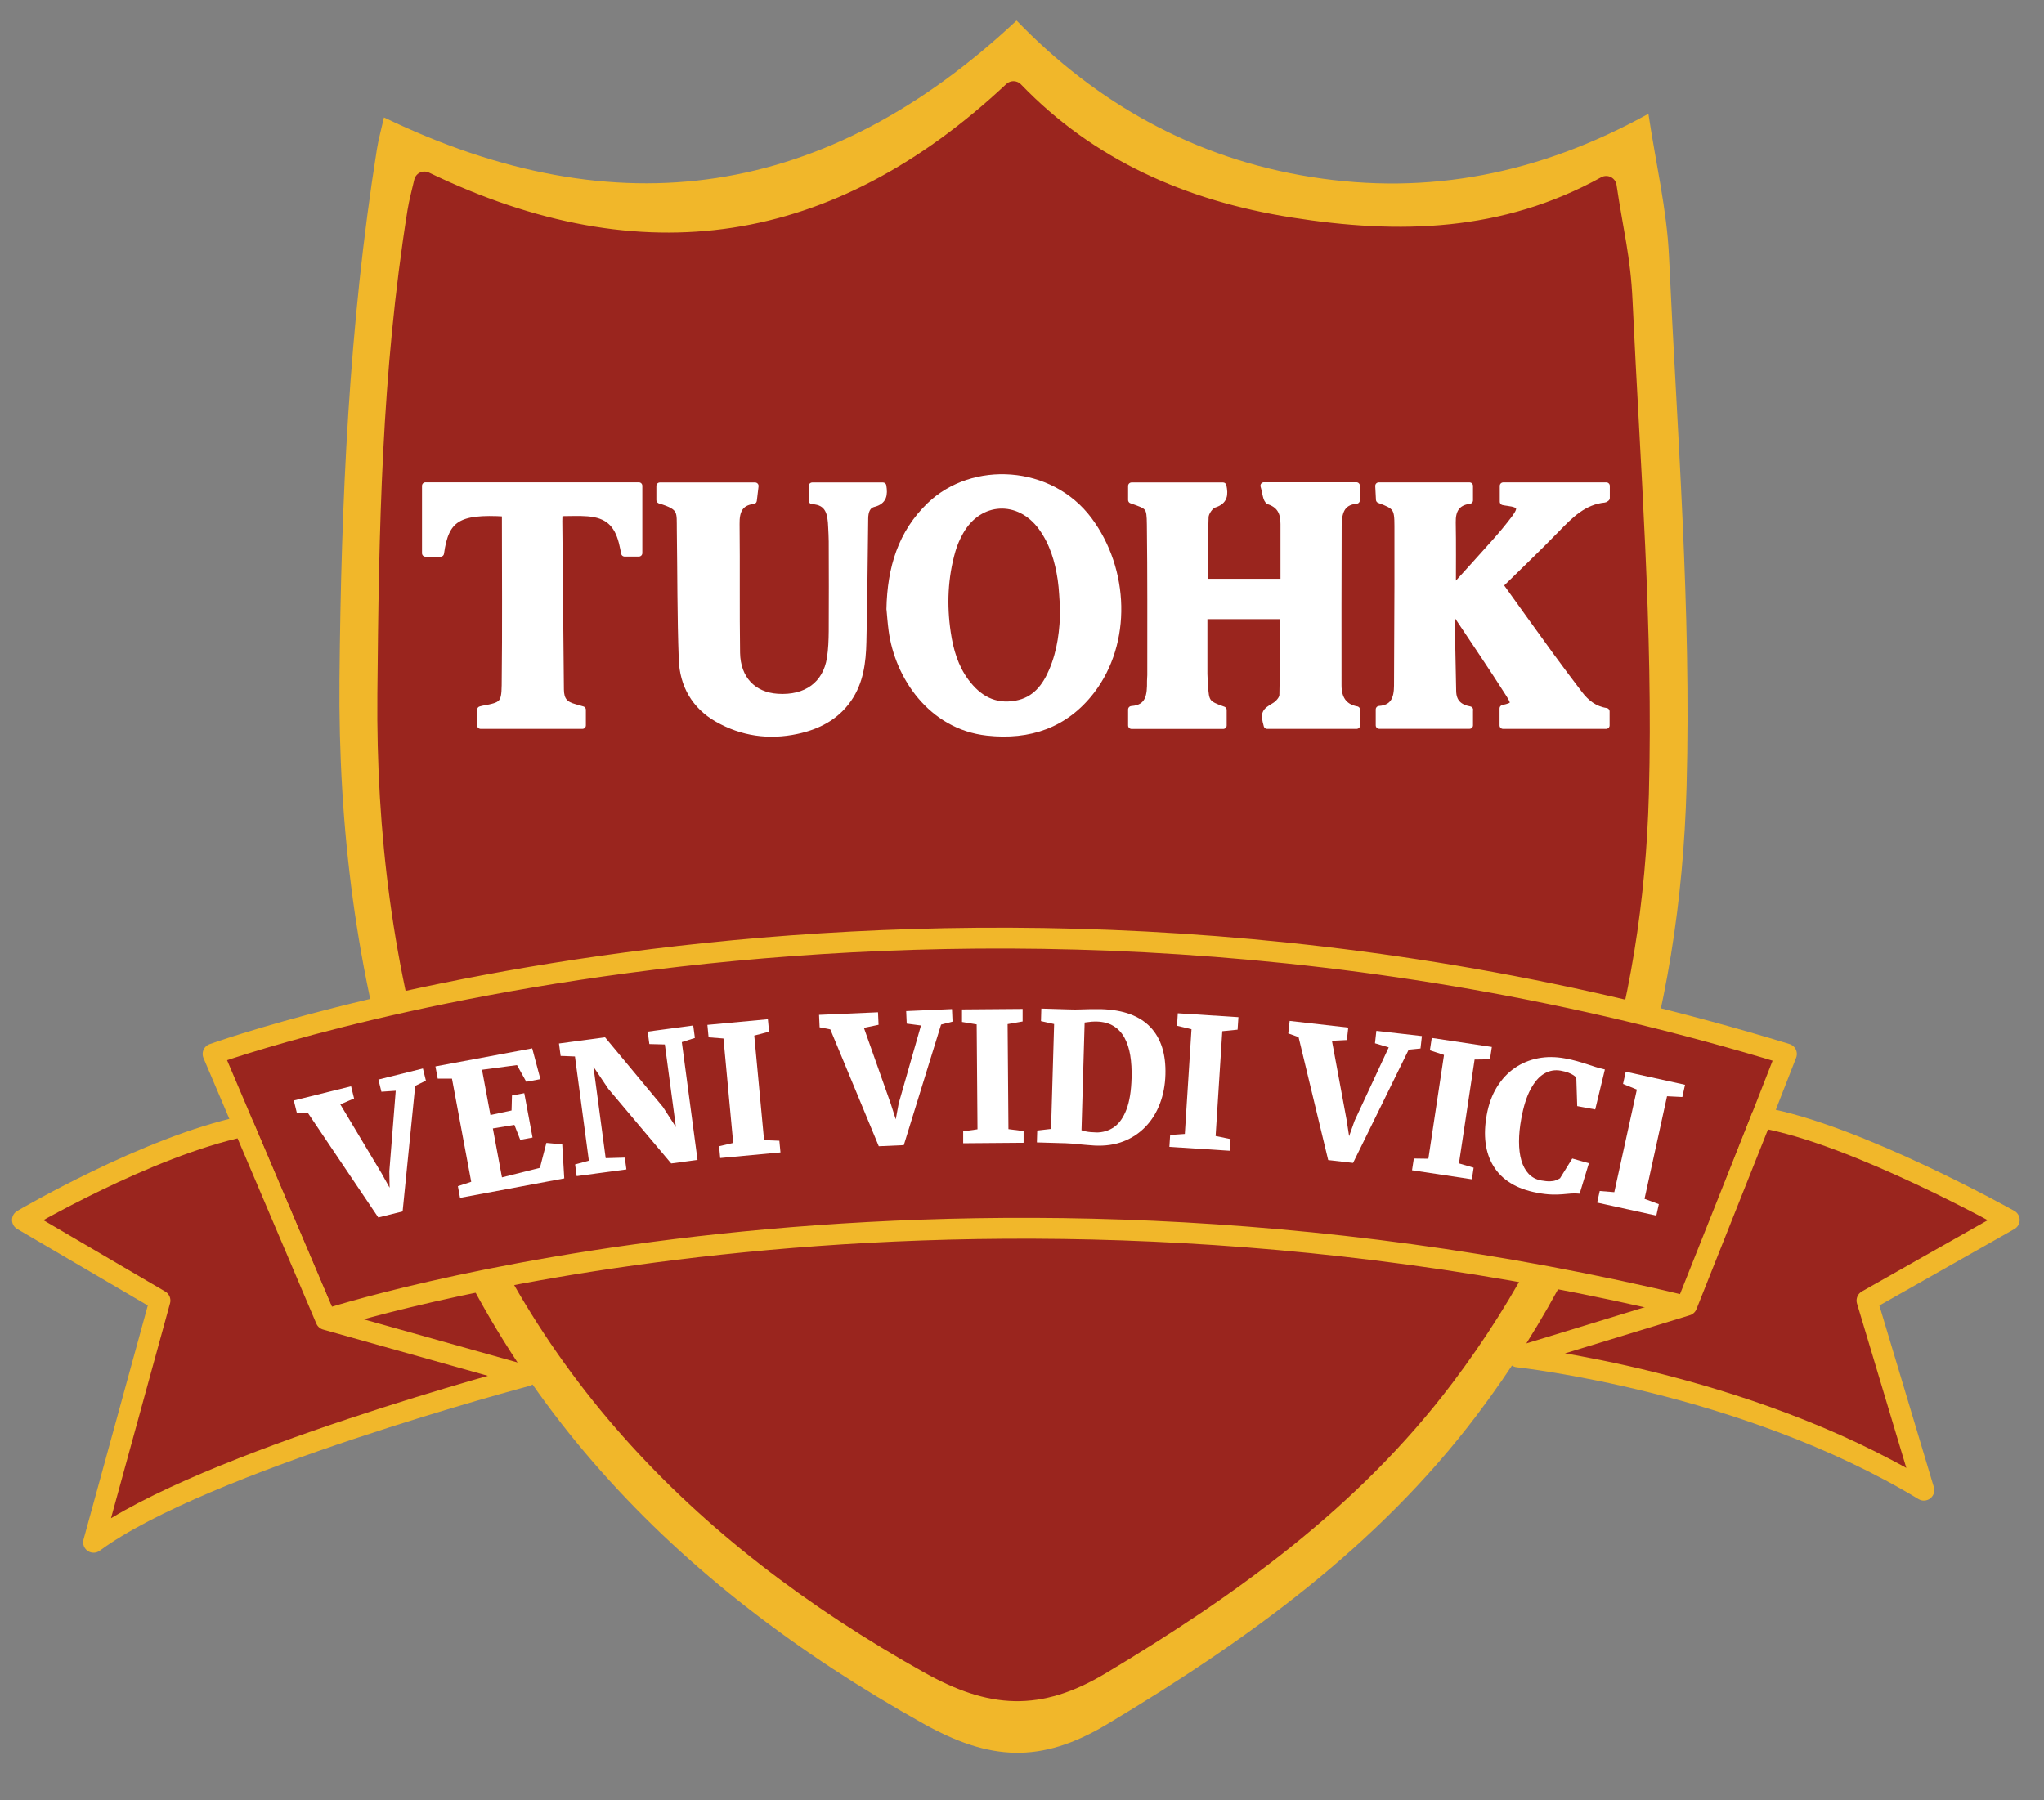 <?xml version="1.0" encoding="UTF-8"?>
<svg id="concepts" xmlns="http://www.w3.org/2000/svg" viewBox="0 0 294 259">
  <rect x="0" y="0" width="294" height="259" fill="#808080" stroke="none"/>
  <defs>
    <style>
      .cls-1 {
        stroke: #9a251e;
      }

      .cls-1, .cls-2, .cls-3 {
        fill: #9a251e;
      }

      .cls-1, .cls-3 {
        stroke-width: 3px;
      }

      .cls-1, .cls-3, .cls-4 {
        stroke-linecap: round;
        stroke-linejoin: round;
      }

      .cls-3 {
        stroke: #f1b72a;
      }

      .cls-4 {
        stroke: #fff;
      }

      .cls-4, .cls-5 {
        fill: #fff;
      }

      .cls-6 {
        fill: #f1b72a;
      }
    </style>
  </defs>
  <polygon class="cls-2" points="216.46 193.67 221.18 183.42 242.37 187.46 218.53 194.71 216.46 193.67"/>
  <polygon class="cls-2" points="70.85 183.96 46.51 189.53 75.53 197.82 77.6 196.78 70.85 183.96"/>
  <path class="cls-6" d="M55.25,16.9c33.57,16.2,63.63,11.67,90.97-13.95,11.55,11.97,25.67,19.87,42.41,22.52,16.81,2.66,32.72-.4,48.47-9.1,1.07,7.15,2.65,13.78,2.96,20.46,1.17,25.43,3.22,50.91,2.53,76.3-.89,32.86-9.95,63.69-30.16,90.44-14.3,18.93-33.02,32.4-53.2,44.49-9.6,5.75-16.94,5.2-26.45-.11-35.85-20.05-62.58-47.53-75.11-87.41-6.43-20.45-9.03-41.47-8.84-62.85.23-25.49,1.36-50.93,5.37-76.15.24-1.53.67-3.04,1.03-4.65Z"/>
  <path class="cls-1" d="M61.05,26.18c31.17,15.04,59.34,10.79,84.72-13,10.72,11.12,24.25,17.14,39.8,19.59,15.61,2.47,30.83,2.13,45.46-5.95.99,6.64,2.01,10.29,2.29,16.5,1.09,23.61,2.99,47.26,2.35,70.84-.82,30.51-9.24,59.13-28,83.96-13.28,17.57-30.66,30.08-49.39,41.31-8.91,5.34-15.73,4.83-24.56-.1-33.28-18.61-58.11-44.13-69.74-81.15-5.97-18.99-8.39-38.51-8.2-58.35.22-23.66.58-45.92,4.31-69.34.23-1.42.62-2.82.96-4.31Z"/>
  <path class="cls-3" d="M242.74,187.98l14.21-36.35c-122.77-37.51-226.3,0-226.3,0l16.23,38.19s86.17-28.24,195.86-1.85Z"/>
  <g>
    <path class="cls-5" d="M42.69,160.07l-.43-1.75,8.24-2.04.43,1.75-1.98.85,5.94,9.93,1.15,2.06-.04-2.35.92-11.6-2.06.14-.43-1.75,6.4-1.59.43,1.75-1.54.75-1.81,18.06-3.5.87-10.16-15.09-1.57.02Z"/>
    <path class="cls-5" d="M67.78,170.03l-2.77-14.85h-2.05s-.33-1.76-.33-1.76l13.92-2.6,1.18,4.43-2.03.38-1.34-2.4-5.03.67,1.21,6.51,3.04-.65.06-2.16,1.77-.33,1.19,6.38-1.77.33-.84-2.15-3.1.51,1.31,7.04,5.46-1.37.93-3.59,2.28.21.29,4.9-14.99,2.8-.31-1.68,1.9-.63Z"/>
    <path class="cls-5" d="M82.95,169.22l-.23-1.7,1.98-.54-2-14.99c-.23-.01-.46-.02-.69-.03-.23,0-.46-.02-.69-.03s-.46-.02-.68-.02l-.24-1.79,6.63-.89,8.33,10.03,1.86,2.89-1.59-11.89-2.23-.06-.24-1.79,6.55-.88.24,1.79-1.88.6,2.26,16.95-3.79.51-9.04-10.73-2.14-3.18,1.76,13.15,2.75-.08.23,1.7-7.15.96Z"/>
    <path class="cls-5" d="M105.46,164.43l-1.4-15.03-2.14-.17-.17-1.79,8.7-.81.17,1.79-2.13.56,1.41,15.04,2.2.09.16,1.68-8.67.81-.16-1.7,2.05-.48Z"/>
    <path class="cls-5" d="M117.89,147.8l-.08-1.8,8.48-.37.08,1.8-2.11.44,3.86,10.91.72,2.25.43-2.31,3.2-11.19-2.05-.27-.08-1.8,6.59-.29.08,1.8-1.65.43-5.36,17.34-3.6.16-6.97-16.81-1.54-.3Z"/>
    <path class="cls-5" d="M140.6,162.47l-.12-15.1-2.11-.35v-1.8s8.72-.07,8.72-.07v1.8s-2.16.38-2.16.38l.12,15.11,2.18.28v1.68s-8.69.07-8.69.07v-1.71s2.07-.3,2.07-.3Z"/>
    <path class="cls-5" d="M157.42,164.8c-.34-.02-.69-.04-1.07-.08-.37-.03-.75-.07-1.12-.1-.37-.04-.72-.07-1.05-.1-.33-.03-.62-.04-.87-.05l-4.17-.12.05-1.71,1.99-.23.44-15.09-1.89-.42.05-1.8,4.05.12c.56.02,1.08.02,1.57,0,.48-.02.97-.03,1.45-.04s.99,0,1.54,0c1.61.05,3,.29,4.18.73,1.18.44,2.15,1.06,2.91,1.87.76.8,1.32,1.78,1.68,2.92.36,1.14.51,2.44.47,3.88-.04,1.53-.31,2.93-.8,4.21-.49,1.28-1.17,2.38-2.06,3.3-.89.93-1.95,1.63-3.18,2.11-1.23.48-2.62.68-4.17.6ZM157.63,162.92c.99.01,1.86-.25,2.62-.78.75-.53,1.34-1.38,1.78-2.54s.68-2.67.73-4.53c.03-1.18-.03-2.26-.19-3.24s-.44-1.82-.83-2.54c-.39-.72-.92-1.28-1.57-1.68-.65-.4-1.45-.62-2.39-.65-.29,0-.55,0-.78.02s-.42.05-.59.07c-.17.03-.3.04-.4.05l-.45,15.5c.2.07.41.12.63.17.22.05.46.08.7.1.24.02.49.03.75.04Z"/>
    <path class="cls-5" d="M170.42,163.14l.96-15.07-2.08-.5.11-1.8,8.72.56-.12,1.8-2.2.22-.96,15.08,2.15.44-.11,1.68-8.69-.56.11-1.71,2.1-.15Z"/>
    <path class="cls-5" d="M185.3,148.66l.2-1.79,8.43.96-.2,1.79-2.15.11,2.11,11.38.36,2.34.79-2.22,4.91-10.55-1.98-.59.2-1.79,6.55.75-.2,1.79-1.7.17-8,16.29-3.58-.41-4.26-17.69-1.48-.53Z"/>
    <path class="cls-5" d="M205.45,166.7l2.25-14.93-2.03-.67.27-1.78,8.64,1.3-.27,1.78-2.21.03-2.25,14.94,2.11.62-.25,1.67-8.61-1.3.26-1.69,2.11.03Z"/>
    <path class="cls-5" d="M221.1,171.6c-1.5-.28-2.78-.74-3.83-1.4-1.05-.65-1.87-1.47-2.46-2.44-.59-.97-.97-2.08-1.13-3.32-.16-1.24-.1-2.58.16-4.03.28-1.55.77-2.89,1.47-4.02s1.55-2.05,2.56-2.74c1.01-.7,2.13-1.16,3.36-1.4,1.23-.24,2.52-.23,3.88.02.63.12,1.2.24,1.71.39.51.14.98.29,1.42.43s.87.29,1.29.42c.42.13.86.25,1.31.35l-1.39,5.75-2.59-.48-.13-4.07c-.07-.12-.21-.24-.4-.37-.19-.13-.44-.25-.74-.37-.3-.12-.67-.21-1.1-.29-.84-.15-1.63-.01-2.38.43-.75.44-1.4,1.2-1.97,2.27-.57,1.07-1.01,2.47-1.32,4.19-.22,1.18-.33,2.29-.33,3.31,0,1.03.11,1.93.34,2.72.23.79.58,1.43,1.05,1.93.47.5,1.08.82,1.81.95.5.09.92.13,1.26.12.34-.01.62-.06.85-.15.23-.09.42-.18.59-.29l1.76-2.84,2.39.68-1.33,4.38c-.44-.05-.86-.05-1.25-.02-.4.03-.82.07-1.27.11-.45.04-.96.05-1.54.03-.58-.02-1.27-.1-2.07-.25Z"/>
    <path class="cls-5" d="M232.2,171.49l3.24-14.74-1.99-.81.39-1.76,8.53,1.88-.39,1.76-2.2-.11-3.24,14.76,2.06.76-.36,1.65-8.51-1.87.37-1.67,2.1.17Z"/>
  </g>
  <path class="cls-3" d="M46.88,189.83l28.88,8.11s-46.61,12.35-62.3,23.94l9.55-34.78-19.78-11.59s17.97-10.58,31.83-13.48l11.82,27.8Z"/>
  <path class="cls-3" d="M253.37,160.78c13.48,2.32,35.63,14.73,35.63,14.73l-20.46,11.59,8.18,27.28c-25.92-15.69-58.41-19.17-58.41-19.17l24.31-7.43,10.75-27.01Z"/>
  <g>
    <path class="cls-4" d="M195.13,102.11v2.25c-4.31,0-8.59,0-12.87,0-.48-1.75-.33-1.95,1.11-2.8.52-.31,1.14-1.01,1.15-1.55.1-3.79.05-7.58.05-11.44h-11.4c0,2.84,0,5.61,0,8.39,0,.53.06,1.06.09,1.59.12,2.51.3,2.76,2.68,3.59v2.23h-13.18v-2.3c2.57-.18,2.75-2.07,2.72-4.1,0-.29.04-.57.04-.86,0-7.21.03-14.41-.06-21.62-.03-2.68-.16-2.67-2.7-3.56v-2.02h13.15c.25,1.24.21,2.16-1.28,2.63-.58.18-1.26,1.17-1.29,1.82-.13,3.1-.06,6.21-.06,9.41h11.4c0-2.76.01-5.56,0-8.37,0-1.53-.43-2.74-2.12-3.32-.43-.15-.49-1.35-.76-2.2h13.3v2.09c-2.33.21-2.61,1.94-2.62,3.79-.03,7.62-.03,15.24-.02,22.85,0,1.8.74,3.15,2.66,3.5Z"/>
    <path class="cls-4" d="M211.37,102.12v2.23h-12.99v-2.29c2.16-.16,2.62-1.62,2.63-3.42.02-4.79.05-9.58.06-14.37,0-2.87,0-5.73,0-8.6,0-2.59-.22-2.89-2.66-3.79-.03-.61-.06-1.25-.1-1.98h13.06v2.08c-1.88.25-2.52,1.41-2.48,3.18.06,3.17.02,6.34.02,9.67,2.08-2.3,4.14-4.55,6.16-6.83.98-1.1,1.92-2.23,2.81-3.41,1.15-1.54.9-2.07-1-2.31-.2-.02-.39-.06-.66-.11v-2.27h14.83v1.74c-.08.05-.17.15-.27.16-3,.3-4.93,2.26-6.89,4.28-2.65,2.73-5.41,5.36-8.19,8.09,2.48,3.44,4.86,6.79,7.28,10.11,1.37,1.88,2.77,3.74,4.18,5.59.97,1.27,2.16,2.22,3.86,2.48v2.01h-14.83v-2.44c1.67-.39,1.85-.58.89-2.08-2.4-3.78-4.93-7.49-7.41-11.22-.22-.34-.48-.65-.82-1.12-.06.35-.14.56-.13.76.07,3.72.17,7.45.23,11.17.03,1.62.93,2.41,2.44,2.69Z"/>
    <path class="cls-4" d="M128,87.64c.12-5.96,1.68-10.95,5.76-14.89,6.16-5.95,17.3-5.35,22.84,2.08,5.33,7.16,5.69,17.61.36,24.54-3.74,4.86-8.91,6.63-14.96,5.96-8.03-.89-12.81-8.03-13.69-14.67-.15-1.13-.23-2.27-.3-3.01ZM152.98,87.6c-.11-1.42-.14-2.86-.35-4.27-.4-2.67-1.15-5.23-2.77-7.47-3.25-4.49-9.04-4.21-11.76.61-.48.84-.88,1.76-1.15,2.69-1.13,3.9-1.29,7.89-.69,11.89.37,2.51,1.08,4.94,2.62,7.02,1.81,2.44,4.12,3.79,7.27,3.22,2.76-.5,4.25-2.45,5.25-4.83,1.19-2.82,1.55-5.81,1.59-8.86Z"/>
    <path class="cls-4" d="M94.91,71.93v-2.02h13.7c-.08.67-.16,1.34-.25,2.09-2.02.25-2.51,1.54-2.48,3.38.07,6.18-.02,12.36.07,18.54.06,3.78,2.36,6.16,5.89,6.39,4.14.27,7-1.8,7.6-5.6.2-1.28.25-2.6.26-3.9.03-4.3.01-8.6,0-12.9,0-.7-.05-1.39-.08-2.09-.07-1.91-.35-3.66-2.79-3.79v-2.12h10.16c.2,1.24.1,2.16-1.35,2.53-.98.25-1.25,1.18-1.26,2.15-.08,5.93-.12,11.87-.26,17.8-.07,2.86-.41,5.7-2.12,8.16-1.81,2.6-4.42,3.91-7.42,4.55-3.99.85-7.81.31-11.35-1.7-3.28-1.86-4.97-4.88-5.1-8.55-.23-6.21-.19-12.43-.28-18.65-.04-2.59.32-3.28-2.92-4.25Z"/>
    <path class="cls-4" d="M72.71,73.81c-6.87-.42-8.65.79-9.34,5.78h-2.17v-9.7h30.69v9.68h-2.05c-.11-.52-.2-1.04-.33-1.54-.69-2.74-2.14-4.03-4.95-4.25-1.34-.11-2.69-.02-4.13-.02-.02.43-.06.83-.05,1.23.07,8.07.15,16.14.23,24.2.02,1.53.58,2.21,2.05,2.6.35.09.7.2,1.11.32v2.25h-14.64v-2.25c.11-.03.25-.07.4-.1,2.7-.48,3.1-.72,3.13-3.43.1-8.23.03-16.46.03-24.77Z"/>
  </g>
</svg>